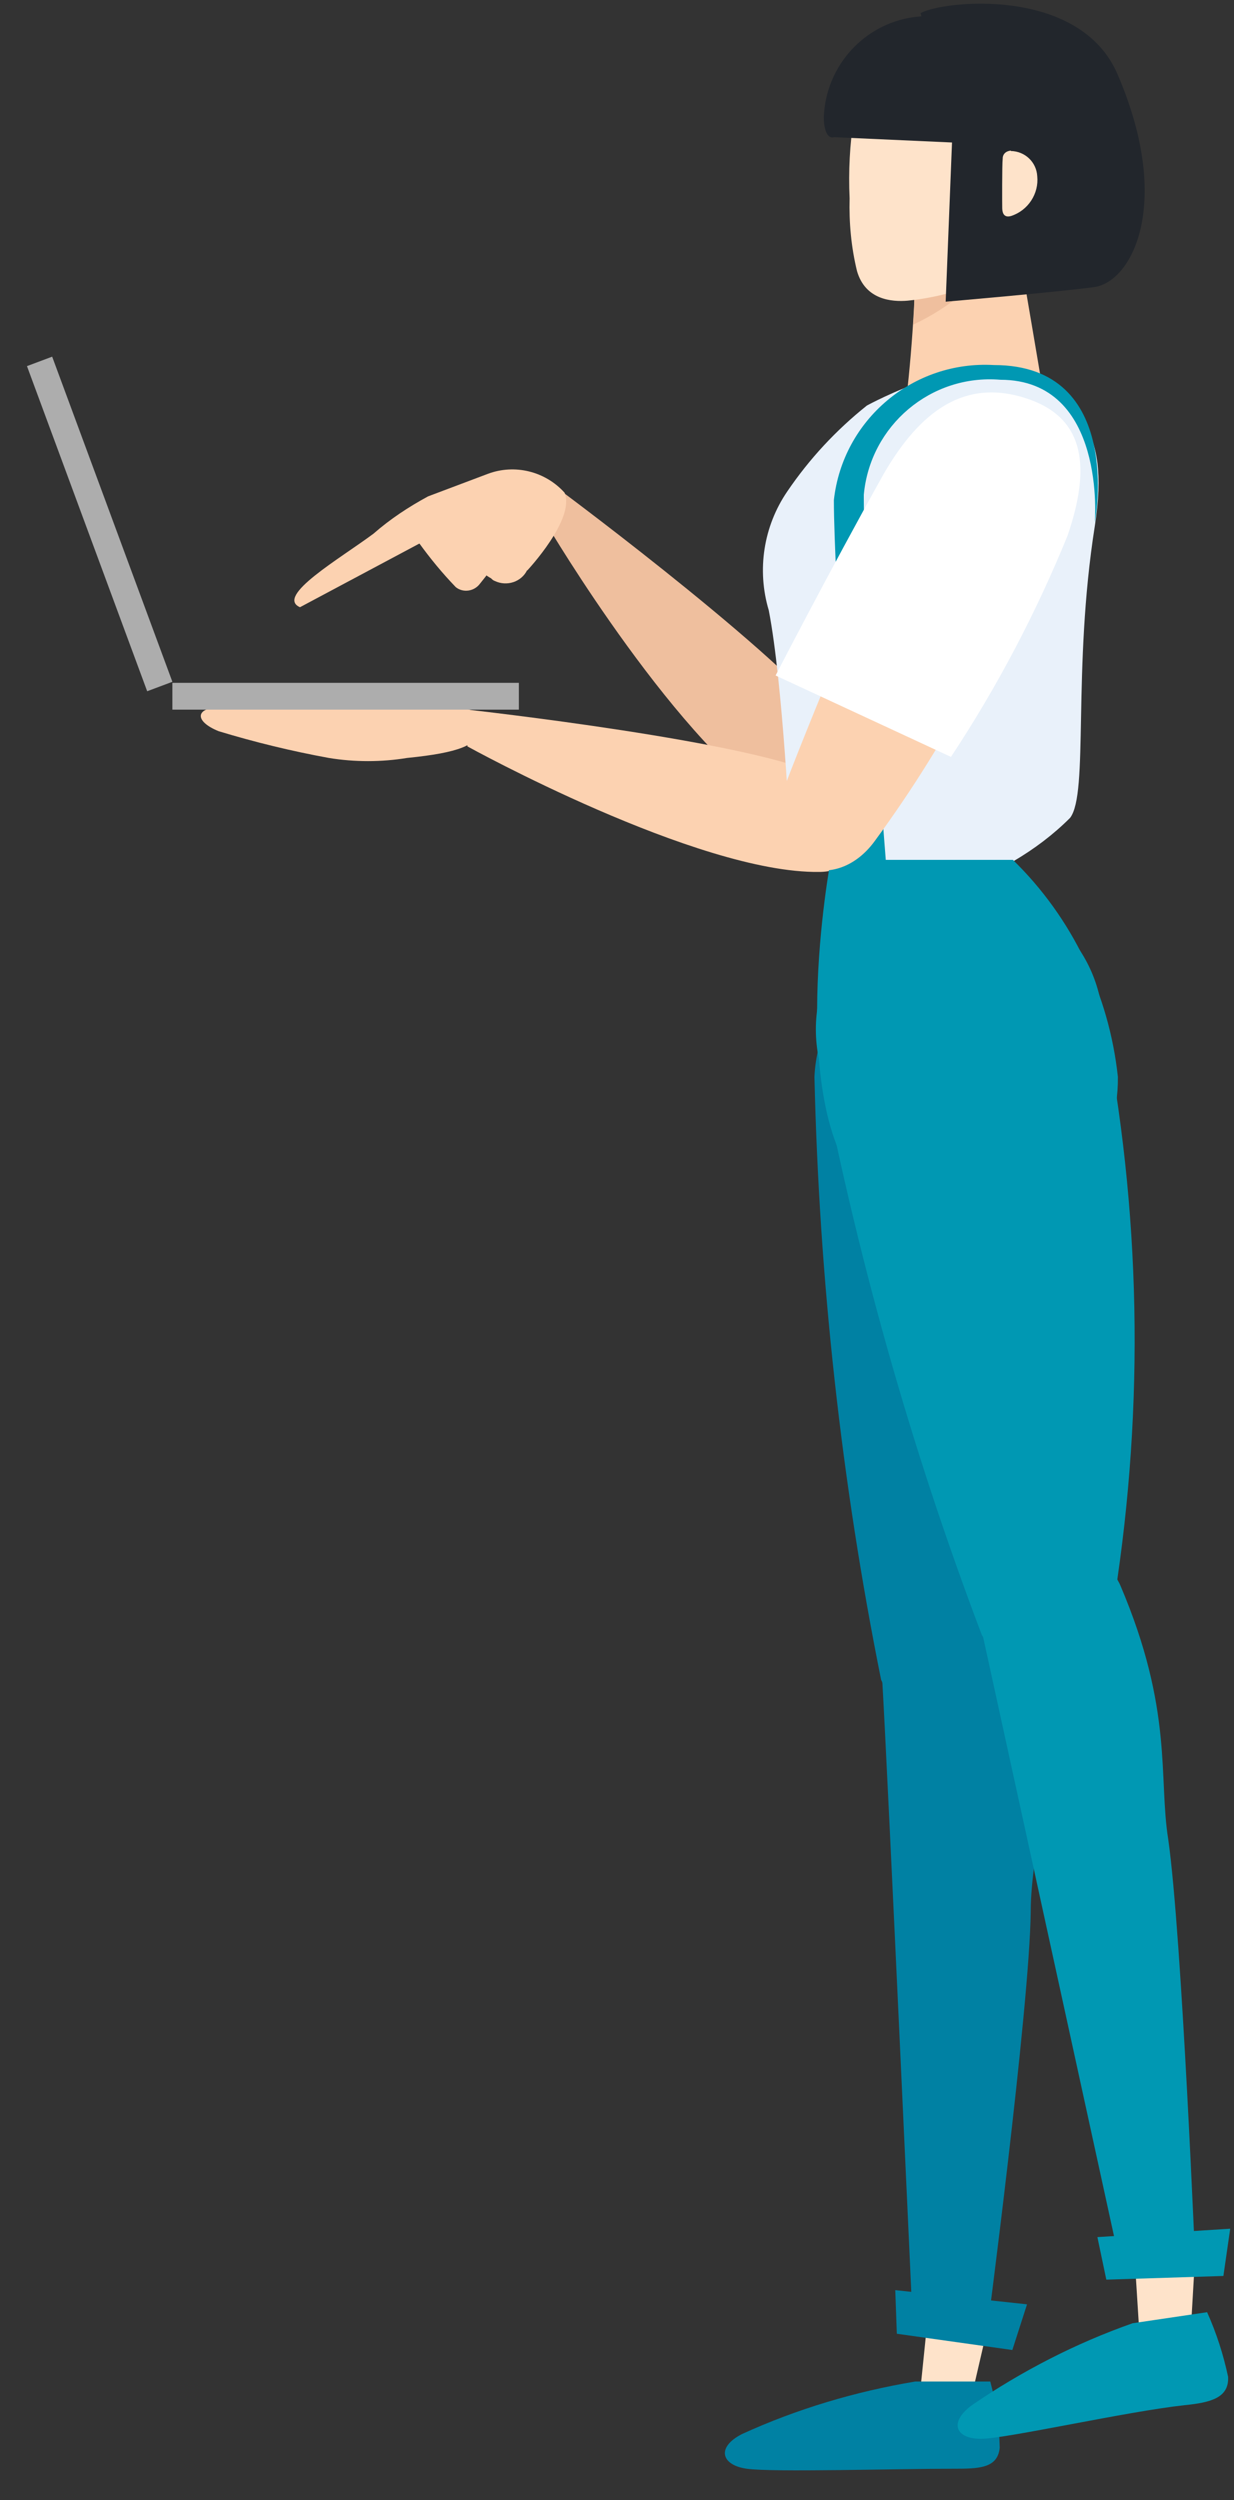 <svg width="40" height="81" viewBox="0 0 40 81" fill="none" xmlns="http://www.w3.org/2000/svg">
<rect x="0" y="0" width="40" height="81" fill="#333333" stroke="none"/>
<g clip-path="url(#clip0_3375_253893)">
<path d="M18.265 15.962L17.738 17.017C17.738 17.017 22.06 24.334 25.497 26.308C26.859 27.074 28.373 25.781 27.199 23.756C26.025 21.731 18.265 15.962 18.265 15.962Z" fill="#EFBF9E"/>
<path d="M30.075 75.061L29.854 77.222L31.555 77.375L32.083 75.095L30.075 75.061Z" fill="#FEE3CA"/>
<path d="M15.152 22.99V24.181C15.152 24.181 22.605 28.299 26.553 28.248C28.119 28.248 28.765 26.326 26.724 25.186C24.681 24.045 15.152 22.99 15.152 22.99ZM29.378 12.933H33.853C33.853 12.933 33.122 8.611 32.816 6.858C32.764 5.956 32.016 5.259 31.114 5.259C30.042 5.259 29.803 6.229 29.701 7.165C29.701 9.088 29.599 11.011 29.378 12.933Z" fill="#FCD2B1"/>
<path d="M29.634 9.53C30.655 9.155 31.625 8.645 32.544 8.049C31.795 9.121 30.774 9.972 29.6 10.517C29.6 10.517 29.651 9.853 29.634 9.53Z" fill="#EFBF9E"/>
<path d="M27.78 8.782C28.05 9.714 28.903 9.785 29.422 9.741C30.179 9.664 30.924 9.483 31.624 9.209C31.955 9.007 33.188 8.491 33.292 7.628C33.349 7.274 34.955 7.252 35.15 5.052C35.353 3.859 34.907 2.624 33.974 1.849C32.812 1.141 31.409 0.945 30.101 1.324C28.858 1.56 27.904 2.545 27.682 3.796C27.545 4.669 27.499 5.55 27.54 6.424C27.519 7.21 27.59 8.004 27.78 8.782Z" fill="#FEE3CA"/>
<path d="M28.102 13.137C28.102 13.137 31.659 11.198 33.207 12.168C34.755 13.137 36.015 13.648 35.487 17.051C34.755 21.697 35.3 25.696 34.687 26.496C34.143 27.04 33.53 27.5 32.867 27.891H26.928L25.617 27.244C25.617 27.244 25.379 22.139 24.92 19.774C24.528 18.464 24.75 17.051 25.515 15.928C26.23 14.873 27.098 13.937 28.102 13.137Z" fill="#E9F1FA"/>
<path d="M35.776 35.327C35.946 41.641 35.027 47.937 33.019 53.927C32.781 55.203 31.539 56.037 30.262 55.782C29.497 55.628 28.867 55.118 28.561 54.42C27.268 47.988 26.553 41.453 26.4 34.885C26.519 32.298 28.714 30.29 31.318 30.427C33.921 30.563 35.912 32.741 35.776 35.344V35.327Z" fill="#0081A3"/>
<path d="M28.595 54.386C28.782 57.568 29.599 75.555 29.599 75.555L31.964 75.776C31.964 75.776 33.377 65.038 33.411 61.925C33.411 59.883 34.296 57.823 33.275 53.552C32.781 51.527 28.408 51.204 28.595 54.386Z" fill="#0081A3"/>
<path d="M32.1 77.154H29.666C27.727 77.478 25.838 78.039 24.051 78.856C23.217 79.281 23.37 79.86 24.204 79.979C25.038 80.098 28.986 79.979 30.875 79.979C31.709 79.979 32.338 79.979 32.406 79.298C32.389 78.567 32.287 77.852 32.1 77.154ZM29.02 74.193L29.071 75.606L32.815 76.133L33.291 74.653L29.02 74.193Z" fill="#0081A3"/>
<path d="M26.928 27.857C26.928 27.857 25.379 36.093 28.085 38.611C30.331 40.705 36.287 39.684 36.236 34.885C35.947 32.213 34.755 29.729 32.833 27.857H26.928Z" fill="#0098B3"/>
<path d="M32.425 12.303C30.178 12.116 28.205 13.784 28 16.03C28 16.064 28 16.098 28 16.115C28 19.025 28.715 27.891 28.715 27.891L27.675 28.002C27.675 28.002 27.03 18.77 27.03 16.2C27.32 13.597 29.6 11.674 32.221 11.827C36.475 11.827 35.488 16.932 35.488 16.932C35.488 16.932 35.879 12.303 32.425 12.303Z" fill="#0098B3"/>
<path d="M14.489 22.905H7.223C6.304 22.905 6.287 23.364 7.086 23.688C8.261 24.045 9.452 24.334 10.66 24.555C11.494 24.692 12.362 24.692 13.195 24.555C14.897 24.385 15.476 24.13 15.544 23.654C15.612 23.177 15.476 22.905 14.489 22.905Z" fill="#FCD2B1"/>
<path d="M5.588 22.99H16.819V22.122H5.588V22.99Z" fill="#ADADAD"/>
<path d="M0.874 11.861L4.771 22.394L5.588 22.088L1.691 11.555L0.874 11.861Z" fill="#ADADAD"/>
<path d="M29.804 15.179C28.919 16.881 25.924 24.096 25.294 25.866C24.563 28.027 26.996 29.116 28.357 27.244C30.808 23.909 32.714 20.233 34.041 16.319C34.688 13.29 31.148 12.61 29.804 15.179Z" fill="#FCD2B1"/>
<path d="M33.395 12.95C35.181 13.597 35.351 15.179 34.603 17.357C33.582 19.859 32.322 22.258 30.825 24.521L25.141 21.884C25.141 21.884 26.843 18.583 28.647 15.349C29.804 13.358 31.267 12.184 33.395 12.95Z" fill="white"/>
<path d="M30.897 4.618L27.037 4.444C26.792 4.515 26.699 4.134 26.703 3.779C26.787 1.929 28.315 0.477 30.171 0.524C30.881 0.53 30.897 4.618 30.897 4.618Z" fill="#22262C"/>
<path d="M29.841 0.425C30.573 0.017 35.008 -0.453 36.23 2.418C38.019 6.577 36.706 9.136 35.461 9.302C34.215 9.468 30.654 9.774 30.654 9.774L30.868 4.397L29.841 0.425Z" fill="#22262C"/>
<path d="M32.765 4.892C33.228 4.9 33.596 5.254 33.622 5.707C33.68 6.275 33.324 6.821 32.773 6.998C32.495 7.079 32.49 6.814 32.487 6.744C32.484 6.674 32.48 5.311 32.502 5.145C32.497 5.005 32.593 4.907 32.728 4.885L32.761 4.876L32.765 4.892Z" fill="#FEE3CA"/>
<path d="M14.761 19.008C14.335 18.566 13.944 18.089 13.587 17.596C13.297 17.188 14.199 16.677 14.863 16.507C15.527 16.337 16.905 16.694 16.752 17.102C16.412 17.749 16.02 18.345 15.561 18.906C15.373 19.161 15.016 19.212 14.778 19.025L14.761 19.008Z" fill="#FCD2B1"/>
<path d="M17.092 18.463C16.905 18.855 16.428 19.008 16.037 18.821C15.986 18.804 15.952 18.77 15.918 18.736C15.611 18.566 15.322 18.293 15.526 17.851C15.697 17.459 16.139 17.272 16.53 17.442C16.564 17.442 16.598 17.476 16.633 17.494C17.007 17.732 17.483 17.817 17.092 18.463Z" fill="#FCD2B1"/>
<path d="M13.876 16.081L15.816 15.35C16.684 15.026 17.671 15.265 18.3 15.962C18.658 16.813 17.092 18.481 17.092 18.481L15.731 17.426L13.587 17.613L9.724 19.672C8.907 19.315 11.034 18.089 12.106 17.29C12.651 16.813 13.246 16.422 13.876 16.081Z" fill="#FCD2B1"/>
<path d="M36.78 73.155L36.916 75.317L38.618 75.18L38.754 72.832L36.78 73.155Z" fill="#FEE3CA"/>
<path d="M35.758 33.013C36.984 39.19 37.103 45.52 36.133 51.731C36.133 53.025 35.095 54.063 33.802 54.063C33.002 54.063 32.253 53.654 31.828 52.974C29.496 46.831 27.727 40.517 26.501 34.068C26.11 31.515 27.846 29.133 30.381 28.742C32.934 28.35 35.316 30.086 35.708 32.621C35.724 32.758 35.742 32.877 35.758 33.013Z" fill="#0098B3"/>
<path d="M31.862 53.008C32.56 56.19 36.389 73.717 36.389 73.717L38.754 73.53C38.754 73.53 38.312 62.707 37.869 59.593C37.546 57.585 38.039 55.407 36.321 51.374C35.521 49.485 31.147 49.894 31.862 53.008Z" fill="#0098B3"/>
<path d="M39.128 74.908L36.712 75.266C34.874 75.912 33.121 76.814 31.505 77.92C30.739 78.482 30.977 79.026 31.828 79.009C32.679 78.992 36.525 78.124 38.397 77.92C39.247 77.835 39.843 77.682 39.809 77.001C39.656 76.287 39.434 75.589 39.128 74.908ZM35.572 72.475L35.861 73.853L39.656 73.734L39.877 72.203L35.572 72.475Z" fill="#0098B3"/>
</g>
<defs>
<clipPath id="clip0_3375_253893">
<rect width="39.002" height="80.03" fill="white" transform="matrix(-1 0 0 1 39.877 0)"/>
</clipPath>
</defs>
</svg>
